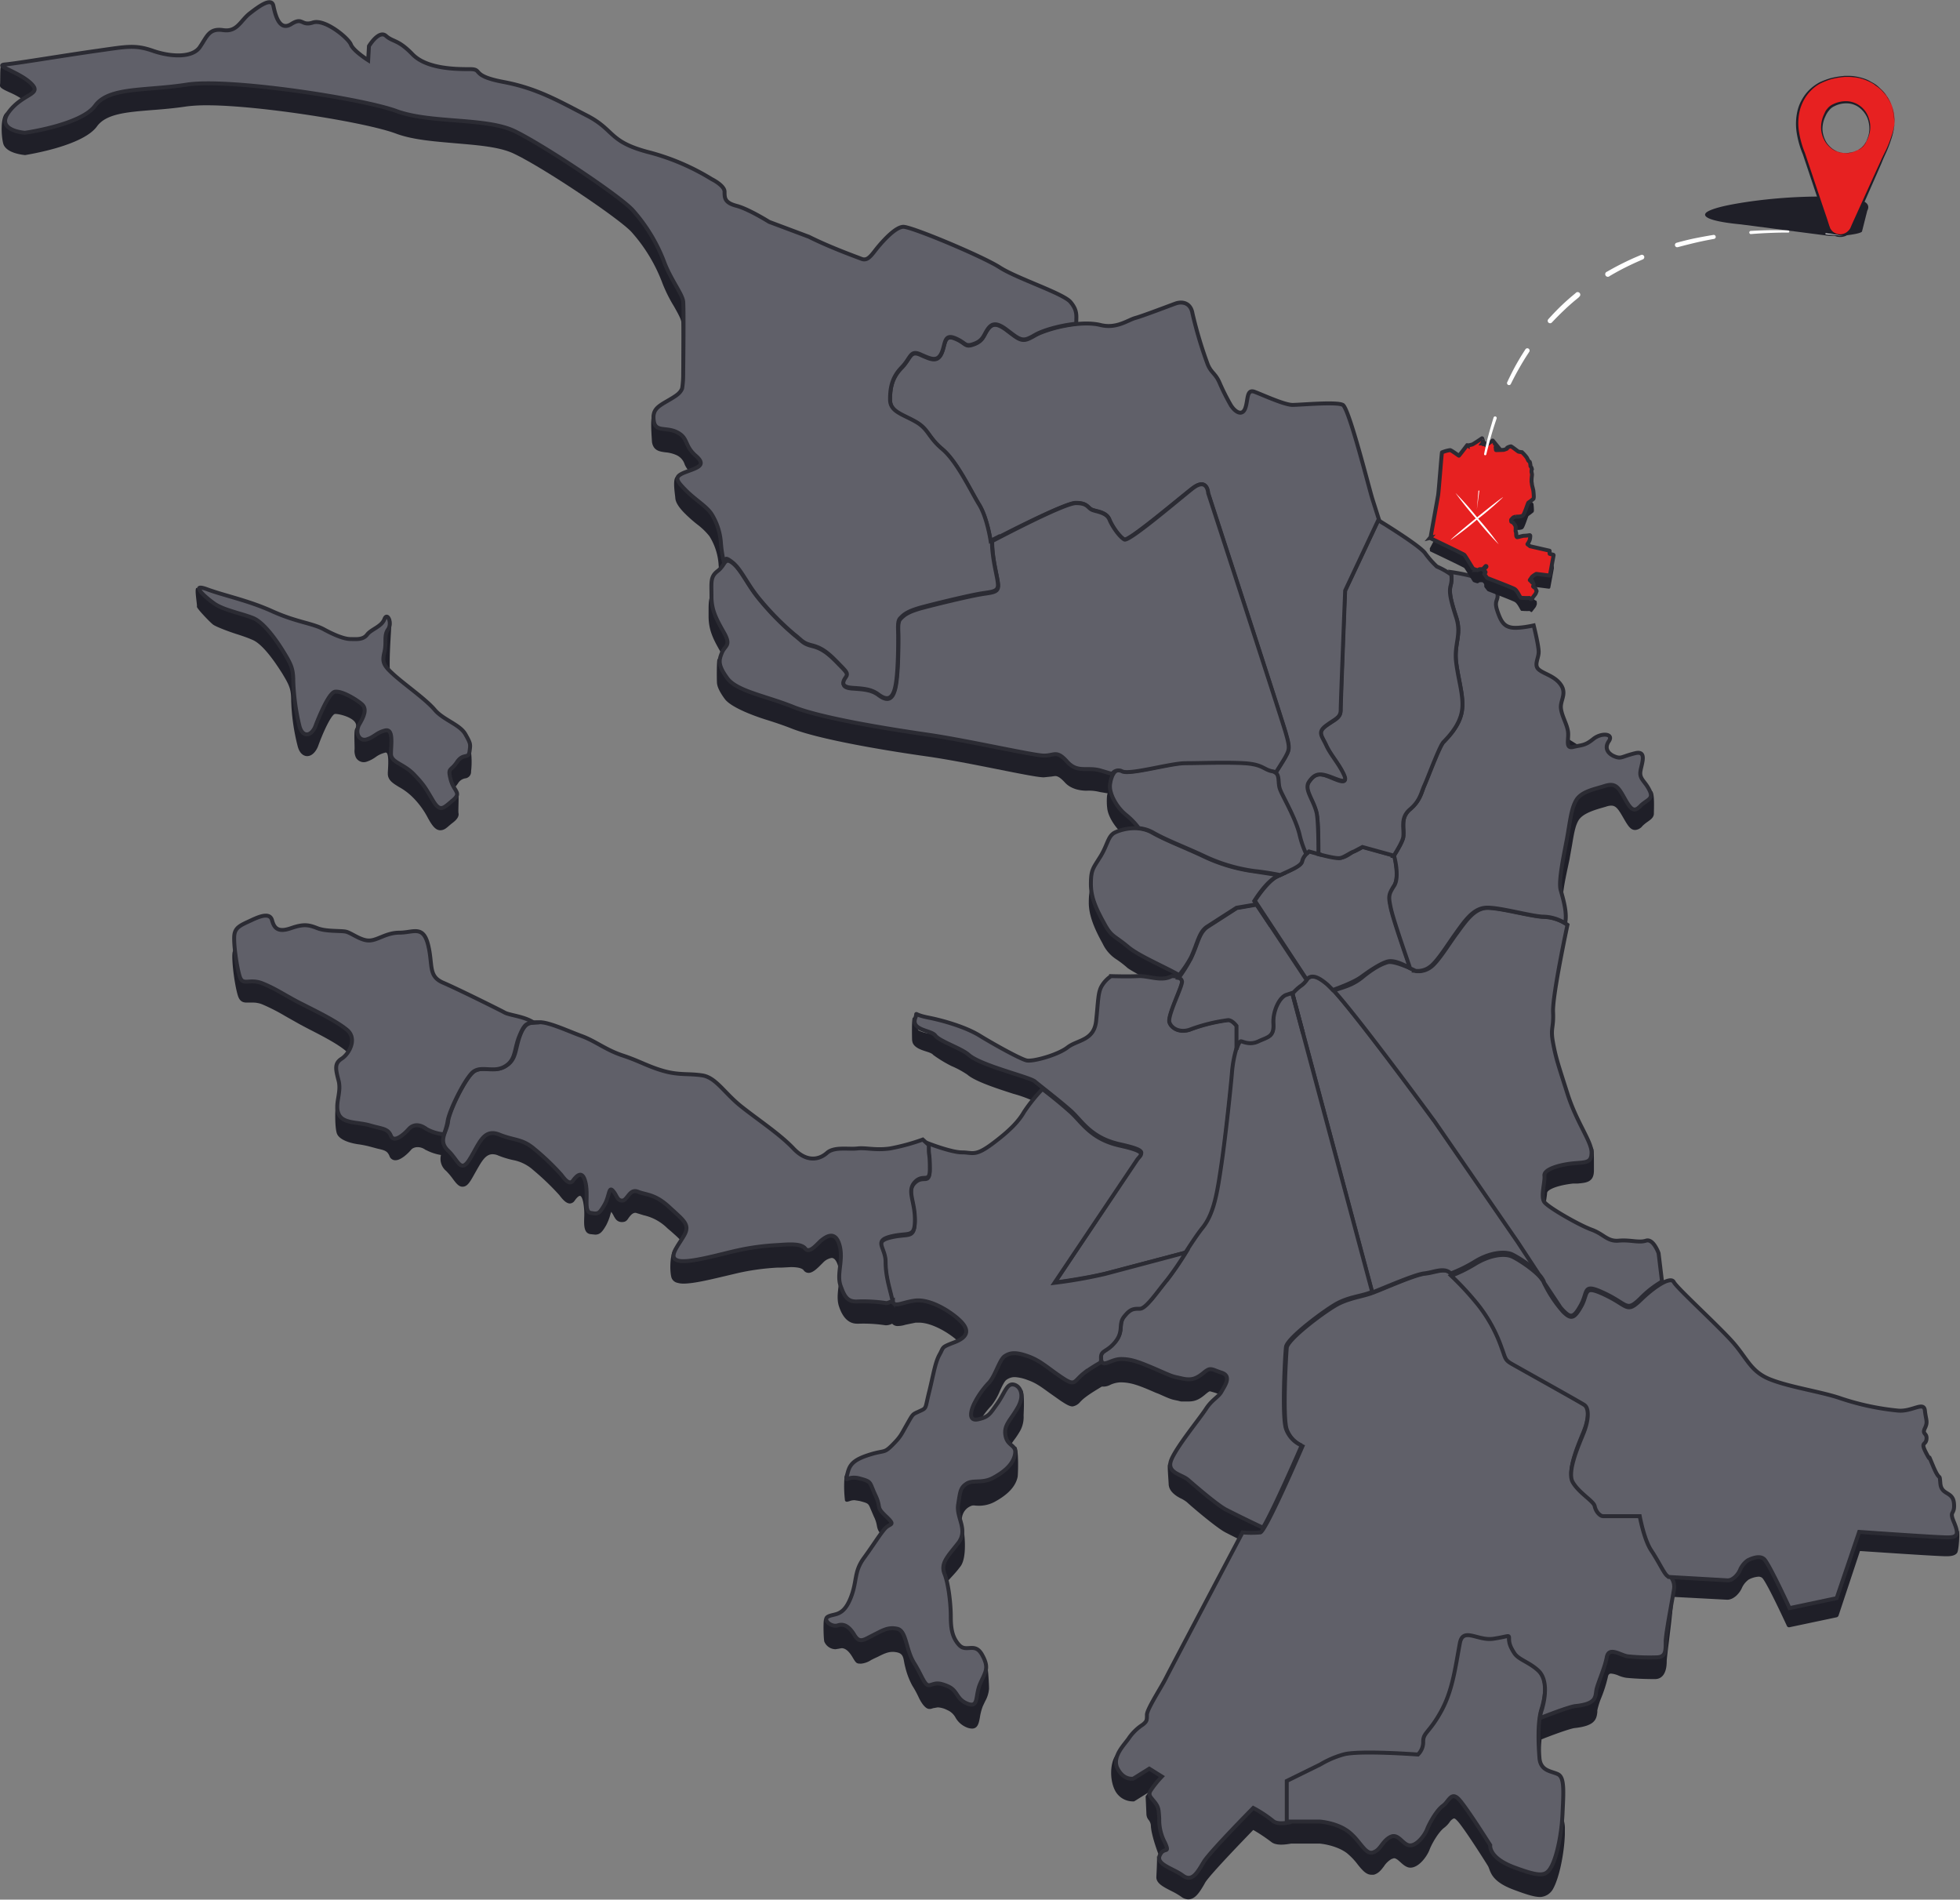 <svg xmlns="http://www.w3.org/2000/svg" viewBox="0 0 748.5 725.3">
	<rect x="0" y="0" width="748.5" height="725.3" fill="#808080" stroke="none"/>
	<defs>
		<style>
			.cls-2 {
			fill: #1f1f28;
			}
			
			.cls-3 {
			fill: #606069;
			}
			
			.cls-3, .cls-5 {
			stroke: #2b2b33;
			stroke-width: 1.5px;
			}
			
			.cls-4, .cls-5 {
			fill: #e72121;
			}
			
			.cls-6 {
			fill: #fff;
			}
		</style>
	</defs>
	<g>
		<path class="cls-2" d="M747.3,586.1c-0.9-2.2-155.4-118.9-156.7-120.7s0.2-8.5.2-9.8a1.42,1.42,0,0,1,.2-0.6c1.1-1.4,5.2-2.6,9.7-3.1h1.7c3.4-.3,6.3-0.5,6.3-5,0-11.4,0-6.9-2-10.9s-41.5-80.2-42.4-83.4l32.7-6c-0.8-3.3.5-9.7,1.7-15.3l0.7-3.3c0.3-1.8.6-3.4,0.9-5.1,0.7-4.1,1.2-7.6,2.6-9.8s4.9-3.5,8.3-4.5l2.1-.6a6.46,6.46,0,0,1,2-.4c1.8,0,2.7,1.3,4.6,4.6s2.8,4.7,4.6,4.7a4,4,0,0,0,2.8-1.6,15.58,15.58,0,0,1,2-1.6c1.1-.8,2.3-1.6,2.3-3.1s0.3-7.3-.6-8.4S221.2,48.3,221.2,48.3C212,43.5,43.4,25.3,40,25.9c0,0-36.9-.9-39.5-0.7-0.6,0-.3,6.2-0.5,7.2S0.9,34,3.5,35.2A29.82,29.82,0,0,1,11.3,40c2.1,2-7.4.9-9.4,3.4S0.7,53.7,1.4,55.3c1.5,3.3,7.4,3.8,8,3.9H9.7C10.6,59,31.5,55.8,37,48.3c3.5-4.9,11.4-5.5,21.4-6.3,4-.3,8.5-0.7,13.1-1.4a62.82,62.82,0,0,1,7.5-.4c20,0,60.8,6.5,72.2,10.8,6.4,2.4,14.7,3,22.7,3.7s16.9,1.3,22.4,4C207.5,64,235.8,83,241,88.4a61.83,61.83,0,0,1,12,19.8,55.61,55.61,0,0,0,4.4,8.8c1.4,2.5,2.6,4.6,2.8,5.9,0.3,2.8,0,27.3,0,27.6s-2.1,7.6-5,9.2l-2.5-4.4c-3.6,2.1-4.6.9-3.7,13.6,0.6,3.2,2.9,3.5,5.1,3.8a13,13,0,0,1,4.3,1.1,5.85,5.85,0,0,1,3.1,3.6c0.8,2,5.3,7.2,5.3,7.3s-8.5-2.7-8.5-2.7c-1.6.6-.5,6.8-0.4,8.2s1,3.1,3.2,5.4a53.45,53.45,0,0,0,5,4.5,26.16,26.16,0,0,1,4.8,4.6,23.39,23.39,0,0,1,3.5,10.5,44.34,44.34,0,0,0,1.1,7.3l-0.2.2a7.94,7.94,0,0,1-1.9,2.2c-2.8,2.2-2.8,4.4-2.8,8.7v1.7c0,5.7,2.1,9.3,4.9,14.2h0.1c1.7,3.1,1.3,3.6.4,4.7s-1.7-3.3-2-2.5-0.3,7.5-.2,9,1,3.5,3,6.2,8.8,5.7,15.8,7.9c3.2,1,6.5,2.1,9.8,3.4,9.9,3.9,33.1,8,51.5,10.6,7.8,1.1,18,3.1,27,4.9s15.6,3.1,17.7,3.1l2.9-.3,1.4-.2c0.7,0,1.7.2,3.8,2.5s5.4,3.1,8.3,3.1a16.68,16.68,0,0,1,5,.5l3,0.5c-0.5,1.1-.3,4.9-0.2,5.3,0.2,3.6,3.4,8.3,6.7,10.9a26.51,26.51,0,0,1,3.4,3.3c-2.6.1-14.5,13.1-14.5,13.1-1.9,3.1-2.6,4.2-2.6,9.2s2.3,10.2,5.3,15.6a14.46,14.46,0,0,0,5.4,6.1,39,39,0,0,1,4,3.1c1.7,1.5,17.3,9.5,17.3,9.5s-51.9,32-55.1,32h-0.5c-2.1-.4-12.1-5.9-17.7-9.4s-13.8-5.7-19.9-7a13.56,13.56,0,0,1-3.9-1.2l-2-4.9c-0.6,0-.4,7.6-0.4,8.1a4.67,4.67,0,0,0,.3,1.7c0.8,1.7,3,2.5,4.9,3.1s2.5,0.9,2.9,1.4a48.89,48.89,0,0,0,6.9,4.2,36,36,0,0,1,6.1,3.3c3,2.6,11,5.2,17.5,7.3a51.64,51.64,0,0,1,7.8,2.8l2.4,1.9c-2.4,2.6-24.1,23.6-25.7,23.6l-60.9,2.4c-2.3,0-111.4-54.2-114.1-54.7-1.1-.2-98.7-37-100.7-36,0,0-6.5,3-6.9,6.2s0.8,12.2,2,16.2c0.6,2,1.6,2.8,3.4,2.8h2.3a9.37,9.37,0,0,1,3.7.7A72.9,72.9,0,0,1,109,388l5.5,3.1,3.4,1.8c5.1,2.6,10.9,5.6,14.1,8.3a4.48,4.48,0,0,1,1.6,3.8c-0.3,2.3-4.7,13.8-5.2,15.8s-0.6,9.9.3,12.1,4.6,3.5,8.1,4a35.83,35.83,0,0,1,4.5.9l3,0.8c2.7,0.6,3.6.9,4.4,2.7A2.37,2.37,0,0,0,151,443c2.2,0,5-2.8,6-4s3.5-1.5,5.6.1h0.1a19.14,19.14,0,0,0,5.7,1.9,6,6,0,0,0,2,6.1,25.13,25.13,0,0,1,2.6,3.1c1.2,1.6,2.2,2.9,3.6,2.9s2.3-.9,3.6-3.1l1.7-3c2-3.5,3.5-6.3,6.2-6.3a5.45,5.45,0,0,1,2.2.5,35,35,0,0,0,5.5,1.7,15.94,15.94,0,0,1,7.9,3.9,98.52,98.52,0,0,1,9.9,9.5c1.2,1.6,2.6,3.2,4,3.2a2.23,2.23,0,0,0,1.8-1c1.2-1.7,1.8-1.9,2.1-1.9s0.8,0.5,1.2,2.3a24.25,24.25,0,0,1,.4,6c-0.1,3-.1,5.9,2.3,6.3l1.9,0.2c1.9,0,2.8-1.2,4.2-3.6a20.5,20.5,0,0,0,1.6-4.1l0.3-1a8.64,8.64,0,0,1,1,1.6c0.6,1.1,1.3,2.3,3.1,2.3s2.1-1,2.8-1.9,1.7-2,2.9-1.5l2.6,0.8a18.6,18.6,0,0,1,9.1,5l1.3,1.1c4.9,4.3,5.9,5.4,4.2,8.4l-3-1.7c-1.8,2.7-1.6,9.4-.9,11.2a3.09,3.09,0,0,0,2.2,1.8,8.52,8.52,0,0,0,2.3.3c3.9,0,10.1-1.5,15.6-2.8l5.5-1.3a91.15,91.15,0,0,1,14.7-2h1.5l3.7-.2c2.6,0,4.3.4,4.9,1.2a2.28,2.28,0,0,0,1.9,1c1.6,0,3.3-1.7,4.7-3.1l1.1-1.1a5.72,5.72,0,0,1,3-1.5c1,0,1.8,1,2.4,2.9a20.11,20.11,0,0,1,.2,8.1c-0.3,2.6-.6,5.1.2,7.5s2.6,6.6,6.9,6.6H328a56.53,56.53,0,0,1,10.1.6h0.5a5.09,5.09,0,0,0,2.1-.6,2.72,2.72,0,0,0,2.1.9,10.47,10.47,0,0,0,3-.5l3.9-.8h1.2c4.9,0,11.5,3.8,15.3,7.4,1.7,1.6,2.4,2.9,2.2,3.9s-18,29.6-18,29.6c-2.3,1-17.4,16-19,16.5-6.7,2.3-8-2.1-8.9,1.6a45.14,45.14,0,0,0,.2,9,0.91,0.91,0,0,0,.8.4l0.8-.2a5.22,5.22,0,0,1,2.1-.4l1.9,0.3c3.3,0.9,3.3.9,4.2,3.1l1.2,2.8a12.34,12.34,0,0,1,1.2,3.7c0.3,1.4.5,2.2,3,4.6a10.71,10.71,0,0,1,1.8,1.9s-11.1,26.3-12.9,26.8c-4.2,1.1-11.5,1.9-12,2.1s-0.3,7.7,0,8.7a4.7,4.7,0,0,0,4.3,2.9l1.2-.2,1.1-.2c1.4,0,2.8,1.1,4.2,3.5s1.6,2.4,3.3,2.4a8.32,8.32,0,0,0,3.8-1.4l1.2-.6,1.3-.6c2.8-1.4,4.6-2.3,7.4-1.7s2.3,2.8,3.1,5.6a28.94,28.94,0,0,0,2.7,7.1,37.51,37.51,0,0,1,2.4,4.4c0.6,1.3,2.3,4.5,4.1,4.5h0.5l1-.3,1.7-.3a8.79,8.79,0,0,1,3.6,1,6.47,6.47,0,0,1,3.2,2.9,8.63,8.63,0,0,0,4.4,3.8,5.85,5.85,0,0,0,1.9.4c2.2,0,2.6-2.1,3-4.2a20.88,20.88,0,0,1,1.1-4.3l0.9-1.9a11.72,11.72,0,0,0,1.5-4.8c0-1.4-.3-9.4-1.4-11.6s-17.5-.3-18.1-0.9c-2.5-2.6-.3-23.5,1.3-25.7s4.2-4.7,6.1-7l1.1-1.4c2.8-3.4,1.7-13.6.8-16.6a5.62,5.62,0,0,1,2.2-6c1.9-1.2,2.1-.7,3.7-0.7a12.64,12.64,0,0,0,6.3-1.4c5.2-2.8,8.1-5.9,8.9-9.5,0.2-.5.5-11-0.6-11.6s-3.2,3.3-3.2,3c-0.1-2,.9-3.4,2.4-5.5a31.1,31.1,0,0,0,2.5-3.8,10.91,10.91,0,0,0,1.2-5.6c0-.7.6-9.8-0.8-9.9s-18.1,16.4-17,14a31.09,31.09,0,0,1,5.5-7.9,23.26,23.26,0,0,0,3.2-5.5c0.8-1.8,1.8-3.9,2.6-4.4a5.28,5.28,0,0,1,3.2-1,16,16,0,0,1,4.8,1.1c3.2,1.1,5.3,2.7,8.2,4.8l4.4,3.1c2.4,1.6,3.6,2.2,4.6,2.2a4.82,4.82,0,0,0,2.9-1.7,15.71,15.71,0,0,1,2.4-2.1c1.6-1.2,3.6-2.4,5.9-3.8a5.58,5.58,0,0,0,3.1-.6,10.22,10.22,0,0,1,3.9-1c3.8,0,6.6.9,13.4,3.9l1.3,0.5c4.7,2.1,4.8,2.1,7.3,2.6l1.2,0.3h3c2.7,0,4.4-1.1,6.3-2.7s1.7-1.1,2.1-1.1l1.7,0.5,2.2,0.8a2.07,2.07,0,0,1,1.4,1c0.4,1-3.1,6.5-3.9,7.1s-16.5,15-17.8,18.6c-0.2.7,0.3,6.8,0.3,7.4,0.1,2.6,2.5,4.3,4.4,5.3a12.75,12.75,0,0,1,2.5,1.5c2.5,2.3,11.4,9.8,14.6,11.5s9.1,4.5,13.4,6.6c0,0-49.5,77.1-51,79.2l-4-.8c-2.2,2.7-2.6,9.3-.4,13.6a7.67,7.67,0,0,0,7,4.2h0.3l5.6-3.5s-0.1-.1-1.2,1.6c0,0,.3,6.4.3,6.7a3.77,3.77,0,0,0,.7,2.1,4.12,4.12,0,0,1,1,2.1c0,3.7,3.1,12.2,4.4,14.6,0.2,0.5-2.3-3.1-2.1-2.6s-0.2,7.6-.2,8c0,2.4,3,3.8,5.7,5.2a28.83,28.83,0,0,1,3.8,2.2,4.49,4.49,0,0,0,2.7,1c2.6,0,4.3-2.7,6-5.6l0.5-.9c2.1-3.3,15.6-17.2,18.3-20a63.65,63.65,0,0,1,6.9,4.6c1.4,1.1,3.8,1.3,7.6.6h10.8c0.1,0,6.2.5,10.4,3.6a24.93,24.93,0,0,1,4.2,4.4c1.7,2.1,3.2,3.9,5.2,3.9h0.9c1.9-.5,2.9-1.9,3.9-3.2a8.65,8.65,0,0,1,2.9-2.8l0.9-.3c0.9,0,1.7.8,2.6,1.6s2.2,2,3.7,2c3.3,0,6.4-4.4,7.3-6.8s3.5-6.9,5.7-8.5a10,10,0,0,0,2-2.1,3.64,3.64,0,0,1,1.6-1.4c0.4,0,.7.2,1.6,1.2,2.9,3.4,10.3,15.1,11.4,16.9s0.7,5.7,9.8,9.1c5.3,2,8.1,2.8,10.2,2.8a5.91,5.91,0,0,0,4.9-3.1c2.2-3.9,4.2-12.8,4.5-20.7v-1.9c0.4-7.9-8.7-16.3-8.9-19.7a73.2,73.2,0,0,1,0-14.8c6.6-2.6,11.2-4.1,12.6-4.3,7.5-.8,8.4-3.1,8.7-6.1V653a29.12,29.12,0,0,1,1.6-5,51.53,51.53,0,0,0,2.4-7.6c0.2-1.3.8-1.4,1.3-1.4a9.61,9.61,0,0,1,2.9.8,12.9,12.9,0,0,0,2.8.8c4,0.4,8,.5,11,0.5s4.5-2.6,4.5-6.8c0-2.4,3.1-23.3,2.3-24.6l20.8,1.1c2.5,0,4.8-2.5,5.7-4.7a8.06,8.06,0,0,1,2.5-3,9.36,9.36,0,0,1,3.7-1.1,2.1,2.1,0,0,1,1.5.5c1.4,1.4,6.4,11.8,9.4,18.3a0.88,0.88,0,0,0,1,.5l18-3.8a1.06,1.06,0,0,0,.7-0.6l8.2-24.7c4.6,0.3,29.4,2,33,2,1.7,0,3.3-.2,4.1-1.3S748.8,580.4,747.3,586.1ZM500,306h0Z"/>
		<path class="cls-2" d="M96.4,244.3c4.4,1.8,9.7,10.2,11.3,12.7,2.8,4.6,3.5,6.1,3.5,10.5a79.45,79.45,0,0,0,2.5,17.5c0.9,3.3,2.8,3.7,3.6,3.7h0c1.6,0,3.1-1.3,4.1-3.6,2.1-5.9,5.2-12.3,6.5-12.5s10.1,1.8,7.7,5.8c-0.5.8-.1,6.9-0.2,7.8a6.15,6.15,0,0,0,.5,3,3.42,3.42,0,0,0,4.2,1.6,12.89,12.89,0,0,0,3.3-1.7,9.93,9.93,0,0,1,3.6-1.7,0.62,0.62,0,0,1,.7.1c0.7,0.8.6,3.7,0.5,5.7s-0.1,1.5-.1,2.2c0,2.5,2,3.7,4.3,5.1a23.62,23.62,0,0,1,4.8,3.5,31.6,31.6,0,0,1,6.2,8.3l0.8,1.4c1,1.6,2.2,3.3,3.9,3.3s2.5-1,4.2-2.4l0.9-.7c1.6-1.3,2.1-2.4,1.9-3.4s0.3-7.2-.2-8-2.9-.3-2.1-1a12.07,12.07,0,0,0,2.1-2.4,4,4,0,0,1,2.7-1.9,2.51,2.51,0,0,0,2.3-2.5v-0.3c0.4-2.9.4-9.5-1.7-13.2S151,264.7,151,264.7c-4.2-3.7-.9-26.6-1.7-28.3s-15.6,14.1-15.6,14.1c-2,0-57.6-25.9-58.6-26s0.3,6.5.1,7.1,5.1,6.1,6.2,6.9,6,2.7,9.6,3.8C92.8,242.9,94.6,243.5,96.4,244.3Z"/>
	</g>
	<g>
		<path id="pa" class="cls-3" d="M557.2,627.1c-1.9,9.7-2.8,18.1-7.2,26.1s-6.8,8-6.8,11.4a6.29,6.29,0,0,1-2,5s-22.9-1.7-28.5,0a40.36,40.36,0,0,0-8.8,3.8l-12.8,6.3v15.8H504s6.4,0.4,10.9,3.8,6.4,8.9,9.4,8,3.4-4.2,6.6-5.9,4.8,3.2,7.6,3.2,5.7-4.1,6.5-6.2,3.6-7.2,6-8.9,3.2-5.9,6.4-2.2,11.7,17.2,11.7,17.2-0.8,4.8,9.2,8.5,12,3.4,14,0,4-11.8,4.4-20.3,0.8-13.9-1.6-15.2-6.8-1.1-7.2-6.3-0.8-13.6.8-18.7,2.4-11.8-1.2-15.2-7.6-4.2-9.2-6.7-2-3.8-2-5.5,0-.8-6,0S558.5,620.9,557.2,627.1Z"/>
		<path id="pu" class="cls-3" d="M636.7,600.9c-1.2-1-3.2-5.4-6-9.6s-4.4-13.1-4.4-13.1h-14c-1.2,0-2.8-1.7-3.2-3.8s-6-5-8.4-9.2,2.8-15.2,4.4-19.4,2-8.9,0-10.1-24.9-13.9-27.6-15.6-2.4-2.2-4-6.3a58.7,58.7,0,0,0-8.8-16.1,93.8,93.8,0,0,0-10.4-11.4c-2.4-2.5-6-.4-10.1,0s-17.2,6.4-20.8,7.6-7.6,1.7-12,3.8-19.7,13.5-20,16.9-1.6,26.6,0,31.2a11.13,11.13,0,0,0,6,6.4s-14,32.5-16.1,32.9a38.61,38.61,0,0,1-6.8,0s-27.6,52.3-29.3,55.7-7.2,11.8-7.2,13.9,0,2.5-1.6,3.8a19,19,0,0,0-5.2,5c-1.6,2.5-6.8,7.2-4.4,11.8s6,3.8,6,3.8l6.1-3.8,4.8,3a39.29,39.29,0,0,0-4.4,5.5c-0.8,1.7,0,2.2,1.6,4.2s1.6,3,1.8,6.4a18.4,18.4,0,0,0,2.2,9.2c2,4.5-.4,1.3-2,4.8s5.2,5,8.8,7.7,5.7-1.4,8-5.2,18.9-20.6,18.9-20.6a47.46,47.46,0,0,1,7.6,5c1.3,1.1,3.9,1,6.9.4h-1.7V680l12.8-6.3a36,36,0,0,1,8.8-3.8c5.7-1.7,28.5,0,28.5,0a6.63,6.63,0,0,0,2-5c0-3.4,2.4-3.4,6.8-11.4s5.4-16.4,7.2-26.1c1.2-6.3,6.8-.8,12.8-1.7s6-1.7,6,0,0.4,3,2,5.5,5.7,3.4,9.2,6.7,2.8,10.1,1.2,15.2a13.56,13.56,0,0,0-.6,2.9c6.9-2.7,11.8-4.4,13.5-4.6,8-.8,7.6-3.4,8-5.9s3.2-8.4,4-12.7,5.2-.8,8-0.4a79.46,79.46,0,0,0,10.9.4c3.7,0,3.6-2.5,3.6-5.9s2.8-17.3,3.2-20.3A5.87,5.87,0,0,0,636.7,600.9Z"/>
		<path id="ko" class="cls-3" d="M746.2,581.2c-2-4.7.4-2.5,0-7.2s-4.8-3-5.2-7.6,0,0-2.8-6.7,0,0-2.5-4.7-0.3-3,0-5.5-1.8-1.7-.6-4.2,0.4-3,0-6.7-4.8.4-10.1,0a99,99,0,0,1-22.1-4.7c-7.2-2.5-19.2-4.2-26.8-7.2s-8.8-8-14.5-14.4-21.3-20.6-22.4-22.8-6.9,1.3-12.5,6.7-4.8,2.5-13.6-1.7-6.4-.8-9.2,4.2-4,5-6.9,2.2a47.86,47.86,0,0,1-7.5-11.4c-1.6-3.4-9.2-8.4-12-9.7s-8.4-.8-14.5,3a55.15,55.15,0,0,1-8.8,4.3,111.41,111.41,0,0,1,10.4,11.3,56.17,56.17,0,0,1,8.8,16.1c1.6,4.2,1.2,4.7,4,6.3S603,535.1,605,536.4s1.6,5.9,0,10.1-6.8,15.2-4.4,19.4,8,7.2,8.4,9.2,2,3.8,3.2,3.8h14s1.6,8.9,4.4,13.1,4.8,8.6,6,9.6l0.6,0.5,22.6,1.3c2,0,4-2.2,4.8-4.2a8.43,8.43,0,0,1,2.8-3.4s4.4-2.5,6.4-.4,9.6,18.6,9.6,18.6l18-3.8,8.6-25.3s29.7,2.1,33.7,2.1S748.1,585.8,746.2,581.2Z"/>
		<path id="fr" class="cls-3" d="M524,493.5c4.5-1.7,16.2-6.9,19.9-7.3s7.6-2.5,10.1,0h0.1a55.15,55.15,0,0,0,8.8-4.3c6-3.8,11.7-4.2,14.5-3a42.35,42.35,0,0,1,10.4,7.5l-8-12.2-31.8-46s-33.3-45.6-40.9-52.3-8-.8-10.1,0a15.16,15.16,0,0,0-3.5,3.2Z"/>
		<path id="ne" class="cls-3" d="M548,428.4l31.7,46,8,12.2a11.22,11.22,0,0,1,1.6,2.2,4.18,4.18,0,0,1,.4,1l6.5,9.8a44.13,44.13,0,0,1-5-7.2,40.74,40.74,0,0,0,5.7,7.9c2.9,3,4.1,3,6.9-2.2s0.4-8.4,9.2-4.2,8,7.2,13.6,1.7a38.29,38.29,0,0,1,8.1-6.3l-1.3-10.8s-2-5.7-4.8-4.8-6-.4-10.4,0-5.7-2.5-10.4-4.2-16.4-8.4-18-10.5,0.3-7.6,0-10.1,5.9-4.2,10.8-4.7,7.2,0,7.2-4.2-5.7-11.4-9.2-22.4-4.4-13.5-5.5-19.4,0.3-5.5,0-11.8,5.5-33.3,5.5-33.3a17.16,17.16,0,0,0-8.7-3c-4.8,0-17.8-3.8-22.5-3.4s-8,5.5-11.1,9.7-6.9,10.5-9.7,12.7a7.89,7.89,0,0,1-5.7,1.7s-8.3-4.2-11-3.4-5.7,2.5-9.6,5.7-7.6,3.9-11,5.1C519.1,388.9,548,428.4,548,428.4Z"/>
		<path id="ki" class="cls-3" d="M402.8,489.7s10.9-1.4,19.3-3.4l30.9-8.1c2-3.2,4.2-6.3,6.5-9.3,4.4-5.5,5.7-13.5,7.2-24.5s3.6-30,4-35a52.4,52.4,0,0,1,1.6-8.8v-9s-1.6-2.2-3.2-2.2a60.92,60.92,0,0,0-14,3.4c-4,1.7-7.6,0-8.4-2.5s4.8-13.5,4.8-15.6-4-2-4-2c-4,2.2-8.8-.2-12.8,0s-10.4,0-10.4,0a11.83,11.83,0,0,0-3.7,4c-1.3,2.5-1.2,5.5-2,13.1s-7.2,7.2-10.9,10.1-13.2,5.5-15.6,5-12.8-6.3-18-9.5-13.6-5.7-19.7-6.9-3.9-2.3-4.8,0c-2,5,6,4.7,7.6,6.9s10.1,4.9,12.8,7.4c4.7,4.1,23.2,8.4,25.2,10.1s9.2,7.2,13.6,11.1,7.6,10.4,18.9,12.9,8,3.4,6.6,5.5Z"/>
		<path id="mo" class="cls-3" d="M441.7,522.9c6.8,3,5.7,2.5,9.6,3.4s5.7,0,8.4-2.2,2.8-1.3,6.8,0,1.2,5,0,7.2-3.6,3-6,6.7-11.2,14.4-13.2,19.4,4,5.5,6.4,7.6,11.2,9.7,14.5,11.4,9.4,4.7,14.1,6.9c4-6.5,14.8-31.4,14.8-31.4a10.83,10.83,0,0,1-6-6.4c-1.6-4.7-.4-27.8,0-31.2s15.6-14.7,20-16.9,8.4-2.5,12-3.8l0.9-.4L493.4,378.9l-2.4.8c-2.4.8-5.2,5.9-4.8,11s-2,5-5.7,6.7-5.7-.4-6.8,0-2.8,6.7-3.2,11.8-2.4,24.1-4,35-2.8,19-7.2,24.5-10.1,15.6-13.6,19.8-8,11-10.4,11-3.6,0-6,3,0,5.5-3.4,9.7-5.8,3-5.4,6.7,3.6,0,7.6,0S434.9,520,441.7,522.9Z"/>
		<path id="ks" class="cls-3" d="M420.5,519.1c-0.4-3.8,2-2.5,5.4-6.7s1-6.7,3.4-9.7,3.6-3,6-3,6.8-6.7,10.4-11a122,122,0,0,0,7.2-10.5L422,486.4a181.27,181.27,0,0,1-19.3,3.4l31.5-46.9c1.4-2.1,4.6-3-6.6-5.5s-14.5-9-18.9-12.9-7.5-6.3-10.6-8.7a65,65,0,0,0-7,8.7c-2,3.5-5.2,7-12,12.1s-7.6,3.4-11.7,3.4-12.8-3.4-12.8-3.4v2.5c0,2.5.4,1.7,0.4,7.6s-2.4,1.7-5.7,5,0,7.2,0,14.4-2.3,4.7-9.2,6.4-2,4.2-2,9.7,1.6,10.1,2.4,13.8,3.2,1.4,8.8.6,13.3,3.8,17.2,7.5,3.2,6.4-2,8.4-4,1.7-5.7,4.7-2.4,8-4,14.4-0.8,5.9-3.6,7.2-2.4.8-4.8,5-2.4,4.7-5.7,8-2.8,1.7-9.2,3.8-7.2,4.2-8,7.6,0,0,4.8,1.3,3.6,1.3,6,6.4,0,4.2,4,8,1.6,2.5-.4,4.8-4,5.7-8,11.2-2.4,8.9-5.2,15.6-6,5.5-8.4,6.7,1.2,4.2,3.6,3.4,4.4,0.4,6.4,3.7,3.6,1.8,7.2,0,5.7-3.2,9.2-2.4,3.2,8,6.4,13.1,4,8.9,6,8.4,2.8-1.3,6.8.4,3.2,5,7.6,6.7,2.8-3,4.8-7.6,3.6-5.9.8-11-6-.8-8.8-3.8-3.2-6.7-3.2-11-0.8-12.2-2.4-16.2,1.2-6.6,5.2-11.7-0.8-9.7,0-14.7,0.8-6.4,3.2-8,6,0,10.1-2.2,7.6-5,8.4-8.9-2.8-3-3.6-7.2,2-5.9,4.8-11,0.4-8.4-2-8.6-3.2,3.5-6,7.4-3.2,5-7.2,5.9-2.8-3.4-1.6-5.9a32.9,32.9,0,0,1,5.7-8.1c2.4-2.6,4-8.8,6-10.1s4-1.7,8.8,0,7.2,4.2,12.8,8,4.5,1.7,8.9-1.7a67.29,67.29,0,0,1,6.3-4A1.71,1.71,0,0,1,420.5,519.1Z"/>
		<path id="ce" class="cls-3" d="M507.1,376.1L509,378c3.3-1.2,8.3-3.1,11-5.1s6.8-4.8,9.6-5.7,6.4,1.2,9,2.4c-2.6-7.6-6.8-20.2-7.4-23.1s-0.8-5,1.3-8.4,0-11.4,0-11.4l-12.1-3.4a19.62,19.62,0,0,1-3.2,1.7c-1.2.4-2.8,2.2-5.2,2.5s-12-2.5-12-2.5a6.73,6.73,0,0,0-2.8,3.8c-0.4,2.2-5.7,3.8-9.6,5.9s-8.4,9.2-8.4,9.2L499,374C500.3,372.6,502.2,371.8,507.1,376.1Z"/>
		<path id="ad" class="cls-3" d="M451.4,374.8c0,2.2-5.7,13.1-4.8,15.6s4.4,4.2,8.4,2.5a66.56,66.56,0,0,1,14-3.4c1.6,0,3.2,2.2,3.2,2.2v9c0.5-1.7,1.1-2.9,1.6-3.1s3.2,1.7,6.8,0,6-1.7,5.7-6.7,2.4-10.1,4.8-11l2.4-.8,4.1,15.4h0l-4-15.1a17.77,17.77,0,0,1,3.5-3.2,9,9,0,0,0,1.9-2l-19.1-28.8-7.6,1.3-11.2,7.2c-3.2,2.2-3.6,6.3-6.2,11.8a55.18,55.18,0,0,1-4.8,7.7A1.59,1.59,0,0,1,451.4,374.8Z"/>
		<path id="kg" class="cls-3" d="M535.9,319.6c-0.2,1.4-1.8,4.3-3.6,7.2h0.1s2.2,8,0,11.4-2.2,4.1-1.3,8.4,4.8,15.4,7.4,23.1l2.1,1a7.89,7.89,0,0,0,5.7-1.7c2.8-2.2,6.6-8.4,9.7-12.7s6.3-9.2,11.1-9.7S585,350,589.6,350a16.41,16.41,0,0,1,8.1,2.5c0.9-4-.8-9.4-1.7-12.7s1.1-12.7,2.3-19,1.6-11.8,3.6-15.2,6.8-4.2,10.9-5.5,5.2,0.4,7.6,4.7,3.6,5.5,6,3,5.2-2.5,3.6-5.9-3.6-4.2-3.6-6.7,3.2-8.9-2-7.6-5.2,2.2-7.6,1.3-4.4-3-2.4-5.9-2.8-3.4-6-.8-4.4,2.2-7.6,3-1.6-3-2-5.9-2.4-5.9-2.7-8.9,2.3-5.5,0-8.9-6.6-4.2-8.5-5.9,0-4.2,0-6.7-1.9-10.1-1.9-10.1-5.7,1.3-8.5.8-4-2.2-5.4-6.4,0.6-3.8,0-6.7-5-5-7.5-5.9a72.62,72.62,0,0,0-10.3-2.2,10.57,10.57,0,0,1,0,5c-0.7,2.5-.1,5.5,2.1,12.2s-0.9,10.1,0,17.3,3.1,13.5,2.1,19-5.4,9.7-7,11.4-6,13.5-7.2,16.4-1.6,5.9-5.5,9.2S536.4,316.2,535.9,319.6Z"/>
		<path id="vo" class="cls-3" d="M454.8,365.6c2.6-5.5,3-9.7,6.2-11.8l11.2-7.2,7.6-1.3,5.5,8.2h0L479,344s4.4-7.2,8.4-9.2l1.3-.6-9.7-1.5a65,65,0,0,1-19.7-5.9c-7.2-3.4-14-5.9-19.3-8.9s-11.7-1.3-14.3,0-2.7,4.7-5.5,9.2-3.6,5-3.6,10.5,2.4,10.1,5.2,15.2,3.6,4.2,9.2,8.9c4,3.3,13.7,7.4,19.3,10.6A43.58,43.58,0,0,0,454.8,365.6Z"/>
		<path id="ka" class="cls-3" d="M503.4,326.1c3,0.8,7,1.8,8.5,1.5s4-2.2,5.2-2.5l3.2-1.7,12,3.3c1.8-2.9,3.4-5.7,3.6-7.2,0.4-3.4-1.3-7.2,2.6-10.5s4.2-6.4,5.5-9.2,5.7-14.8,7.2-16.4,5.9-5.9,7-11.4-1.2-11.8-2.1-19,2.2-10.5,0-17.3-2.8-9.7-2.1-12.2a9.41,9.41,0,0,0,.2-4.1,29.83,29.83,0,0,0-5.5-3.1,35,35,0,0,1-4.4-5c-2-3-18-12.7-18-12.7l-12.7,27s-1.7,42.6-1.7,45.6-2,3.4-5.5,5.9-1.7,3.8,0,7.6,4.7,6.7,6.7,11.1-2.4,2-6,.6-5.2-.8-7.3,2.2,1.7,6.7,2.9,11.8C503.4,313.2,503.4,320.4,503.4,326.1Z"/>
		<path id="pe" class="cls-3" d="M430.1,311.2a28.42,28.42,0,0,1,4.8,5,13.64,13.64,0,0,1,5.3,1.6c5.2,3,12,5.5,19.3,8.9a65,65,0,0,0,19.7,5.9c2.2,0.2,6.1.8,9.7,1.5h0c3.8-1.8,8.1-3.4,8.4-5.3a5.52,5.52,0,0,1,1.8-2.9,37,37,0,0,1-2.5-7.3c-1.6-6.7-6.7-14.8-7.6-17.7s0.4-5.8-2.9-6.6-3.6-2.8-10.9-3.1-16.4,0-22.3,0-21.5,4.7-24.2,3.1-4.4,1.9-4.8,5.3S426.5,308.4,430.1,311.2Z"/>
		<path id="vy" class="cls-3" d="M429.3,206c1.6,0.8,20-14.8,25.9-19.4s6.1,1.7,6.1,1.7,27.4,83.9,29.4,90.8,1.6,7.2,0,10.1c-1.1,2-2.3,3.9-3.6,5.8,1.6,1.1.9,3.6,1.6,6s6,11,7.6,17.7a37,37,0,0,0,2.5,7.3l1.1-.9,4.7,1.3-1.1-.3c0-5.7-.1-12.8-0.7-15.8-1.2-5-4.9-8.9-2.9-11.8s3.7-3.4,7.3-2.2,8,3.7,6-.6-5-7.4-6.7-11.1-3.5-5,0-7.6,5.5-3,5.5-5.9,1.7-45.6,1.7-45.6l12.7-27,0.3,0.2-2.6-8.2c-1.1-3.4-8.9-34.6-11.3-35.9s-16.1,0-19.2,0-11.3-3.8-14.5-5-2.4,3.4-3.6,6.4-4,1.3-5.7-1.7a85.24,85.24,0,0,1-4-8c-1.6-3.8-3.2-3.8-4.6-7.2a160.49,160.49,0,0,1-5.8-19.4c-0.7-4.2-4-4.7-6.5-3.8s-12.4,4.7-15.3,5.5-7.2,4.2-13.3,2.7-14.8.2-20,1.9-4.8,2.2-7.6,3.4-4.4-.4-8.4-3.4-5.7-2.2-7.2,0-1.6,4.2-5.2,5.5-2.8-.4-7.2-2.2-3.6,2.5-5.2,5.8-4,2.2-8,.4-3.6,1.3-7.2,5-4.4,7.6-4.4,12.2,4.4,5.5,9.6,8.4,4.8,5.9,10.4,10.6,10.9,16.1,14,21.1,4.4,13.9,4.4,13.9S406.4,192,410.8,192s4.4,1.7,6,2.5,5.7,0.8,6.8,3.8S427.7,205.2,429.3,206Z"/>
		<path id="pr" class="cls-3" d="M428.5,294.5c2.8,1.5,18.5-3.1,24.2-3.1s15-.4,22.3,0,7.6,2.5,10.9,3.1a3,3,0,0,1,1.3.5h0c1.3-2.1,2.8-4.4,3.6-5.8,1.6-3,2-3.4,0-10.1s-29.4-90.8-29.4-90.8-0.3-6.3-6.1-1.7-24.2,20.3-25.9,19.4-4.5-4.7-5.7-7.6-5.2-3-6.8-3.8-1.6-2.5-6-2.5-28.5,12.7-32,14.5c0,7.5,2.3,14.3,2.3,17.1s-2.8,2.5-7.6,3.4-15.3,3.4-21.3,5-7.2,3-8.4,4.2-0.8,3.8-.8,7.2,0,14.4-1.2,19.4-3.6,4.6-6.4,2.5-6-2.2-10.1-2.5-3.6-2.2-2.4-3.9,0.4-2.2-3.2-5.9-6-5.5-9.6-6.4-3.6-1.7-6.8-4.2a105.89,105.89,0,0,1-14-14.4c-4-5-6.4-10.6-9.6-13.1s-2.8.8-5.7,3-2.4,4.2-2.4,9.7,2,8.9,4.8,13.9,0.4,4.7-.8,7.6-1.6,4.7,2,9.7,14.5,6.7,25.2,11,36.1,8.4,51.3,10.6,40.5,8,44.5,8,4.8-2.2,8.8,2.3,7.6,1.9,12.8,3.4l4.4,1.3A2.88,2.88,0,0,1,428.5,294.5Z"/>
		<path id="pd" class="cls-3" d="M320.6,475.4c1.6,5.7-1.2,11,.4,15.5s2.8,6.3,6.8,6a59.93,59.93,0,0,1,10.4.6s0.2,0.4,2.8-.9a4.18,4.18,0,0,1-.4-1c-0.8-3.6-2.4-8.3-2.4-13.8s-4.8-8,2-9.7,9.2,0.8,9.2-6.4-3.2-11,0-14.4,5.7,0.8,5.7-5-0.4-5-.4-7.6v-1.5l-2.3-2.1a79.84,79.84,0,0,1-12.5,3.4c-5.7.8-9.2-.4-12.5,0s-8.8-.8-11.6,1.7-7.6,3.8-12.8-1.7-13.6-11-20-16.1-9.6-11-14.8-11.8-8.8,0-14.8-1.7-9.2-3.8-15.6-5.9-10.4-5.5-15.6-7.4-12.4-5.3-16.1-5.3-5.7,0-7.6,5.3-1.2,9.1-5.7,11.6-9.2-.8-12.5,2.5-8.8,14.8-9.2,18.6-4,7.2,0,11,4.8,9,8.4,3.1,5.2-11.6,11.2-9.2,8.8,1.5,13.6,5.7a92.59,92.59,0,0,1,10.1,9.7c1.6,2.2,3.2,3.8,4.4,2.2s3.6-4.5,4.8.7-0.8,11.1,2,11.6,3.2,0.4,5.2-3,1.6-7.2,3.2-5.5,1.6,3.8,3.6,3.8,2.8-4.7,6-3.4,6.5,0.8,12,5.9,8,6.6,5.7,10.7-6.4,8.5-2.4,9.7,16.4-2.5,22.9-3.9a92.37,92.37,0,0,1,14.8-2c3.6-.2,9.2-0.9,10.9,1.3s4.8-2.1,6.4-3.3S319,469.7,320.6,475.4Z"/>
		<path id="kt" class="cls-3" d="M120.4,277.4c-1.6,3.8-4.8,4.2-6,0a84.8,84.8,0,0,1-2.4-17.3c0-4.7-.8-6.4-3.6-11s-7.6-11.4-11.7-13.1-11.2-3-14.8-5.5-9.6-8-2.8-5.5,15.6,4.2,24.9,8.4,15.3,4.5,19.7,6.9,8,3.7,10.1,3.7,4.8,0.4,6.4-1.7,5.5-3,6.6-5.9,3.1,1.5,1.4,3.9-0.5,4.9-1.4,8.7-0.5,5,3.9,8.9,12,9.2,15.3,13.1,9.6,5.6,11.7,9.3,2,3.8,1.6,6.7-2.4.4-4.8,4-3.6,1.9-2.4,6.6,4.4,5,.8,8-4.8,4.7-7.6,0-3.2-5.7-7.2-9.9-8.8-4.5-8.8-7.9,1.1-9.7-2.2-8.9-4.1,2.5-7,3.4-4.8-2.5-2.8-5.9,2.8-5.9.8-7.6-7.3-5-10.1-4.7S120.4,277.4,120.4,277.4Z"/>
		<path id="lo" class="cls-3" d="M170.9,428.4c0.4-3.8,6-15.2,9.2-18.6s8,0,12.5-2.5,3.6-6.4,5.7-11.6,3.1-5,5.6-5.2c-3.7-2.5-9.2-2.8-11.2-3.9s-17.7-8.9-23.5-11.4-3.8-6.7-5.7-14.4-5.7-4.7-10.9-4.7-8.4,3-11.7,3-6.8-3-8.9-3.4-7.5,0-10.8-1.3-5.2-1.7-10.1,0-6.4,0-7.2-3-4.4-1.7-8,0-6,2.5-6.4,5.5,0.8,11.8,2,15.8,3.6,0.7,8.8,2.8,8.8,4.7,14.5,7.6,13.6,6.7,17.7,10.1,0.8,9.2-2,11-2.4,3.8-1.2,8.4-1.6,8.9,0,12.7,7.2,3,12,4.4,6.8,1.1,8,4,5.2-.8,6.8-2.6,4-2.1,6.8,0a16.9,16.9,0,0,0,6.6,2A25.42,25.42,0,0,0,170.9,428.4Z"/>
		<path id="ku" class="cls-3" d="M308.9,90.4c8.4,4.2,18,7.6,20,8.4s3.2-.4,5.2-3,7.6-9.2,10.9-9.2,30.3,11.3,36.8,15.5,24.2,9.9,27,13.2,2.2,5.4,2.2,8.3a56.49,56.49,0,0,0-10.7,2.2c-5.2,1.7-4.8,2.2-7.6,3.4s-4.4-.4-8.4-3.4-5.7-2.2-7.2,0-1.6,4.2-5.2,5.5-2.8-.4-7.2-2.2-3.6,2.5-5.2,5.8-4,2.2-8,.4-3.6,1.3-7.2,5-4.4,7.6-4.4,12.2,4.4,5.5,9.6,8.4,4.8,5.9,10.4,10.6,10.9,16.1,14,21.1,4.4,13.9,4.4,13.9l3.7-1.9-3.2,1.7c0,7.5,2.3,14.3,2.3,17.1s-2.8,2.5-7.6,3.4-15.3,3.4-21.3,5-7.2,3-8.4,4.2-0.8,3.8-.8,7.2,0,14.4-1.2,19.4-3.6,4.6-6.4,2.5-6-2.2-10.1-2.5-3.6-2.2-2.4-3.9,0.4-2.2-3.2-5.9-6-5.5-9.6-6.4-3.6-1.7-6.8-4.2a105.89,105.89,0,0,1-14-14.4c-4-5-6.4-10.6-9.6-13.1s-2.5-1-3.2.2a49.38,49.38,0,0,1-1.2-7.7,23.89,23.89,0,0,0-3.6-11c-2-3-6.4-5.5-10-9.2s-4.4-5,0-6.7,8.4-2.5,4-6.3-2.8-6.7-7-8.9-8.3,0-9-4.2,1.2-5.5,4.8-7.6,5.2-3,6-5a34.35,34.35,0,0,0,.4-5.6s0.3-24.8,0-27.6-4.8-8.5-7.2-14.9a63.76,63.76,0,0,0-12.2-20.1c-5.4-5.7-34-24.7-44.9-30s-32.2-2.9-45.2-7.7-64-12.6-80-10.1-29.8.8-35.1,8.1S9.5,50.7,9.5,50.7s-11.5-.8-6.1-8,13-6.5,8.4-10.9S-2.5,25,2,24.6,25.6,21,37,19.4s14.5-2.4,21.4,0S73.5,22.1,76.3,18s3.5-7.3,8.9-6.5,6.6-3.6,10.2-6.4,8.3-6.2,9-2.9,2.2,9.9,6.8,7,3.7,0.9,8.3-.6,13.6,6,14.5,8.4,6.6,6,6.6,6l0.3-5.4s3.8-6.3,6.5-3.9,4.6,1.3,10.1,7,16.9,5.7,22,5.7,0,2.5,12.8,4.9,21.1,7.3,31.8,12.8S232.3,54,247.3,58a88.22,88.22,0,0,1,24.5,10.4s4.9,2.4,4.9,4.8,0,4.2,4.6,5.4,12.4,6.1,12.4,6.1Z"/>
	</g>
	<path class="cls-2" d="M711.68,76.87c-7.1-2.9-33.4-2.3-52.3,1.6-4.2.9-7,1.9-7.9,2.8-1.9,2.1,4.8,3.6,13.3,4.4l32.3,4.2a39.21,39.21,0,0,0,11.2-.5c1.7-.3,2.7-0.7,2.8-1l2-7.9c1.4-2.6-1.4-3.6-1.4-3.6h0Z"/>	
	<path class="cls-4" d="M723.48,47.17c0.7-13-12.5-22-26.9-16.2a15.68,15.68,0,0,0-7.7,6.7c-3.9,6.6-2.7,14.5.1,21.1l9.4,28.1a4.67,4.67,0,0,0,5.88,3h0a4.9,4.9,0,0,0,2.8-2.5l12.1-27.1c4.1-8.4,4.3-13.1,4.3-13.1h0Zm-14,10.1c-9.1,4.6-17.5-5.3-12.2-14.4a6.78,6.78,0,0,1,3-2.8c9.1-4.6,17.5,5.3,12.2,14.4A8,8,0,0,1,709.48,57.27Z"/>
	<path class="cls-2" d="M723.48,47.17l-0.1-2.2c-0.1-.7-0.2-1.4-0.3-2.2a16.56,16.56,0,0,0-.6-2.1,17.59,17.59,0,0,0-.9-2c-0.3-.7-0.8-1.2-1.1-1.9a21,21,0,0,0-1.4-1.7,11.37,11.37,0,0,0-1.6-1.5c-0.5-.5-1.2-0.8-1.7-1.3a17.62,17.62,0,0,0-3.9-1.9,15.79,15.79,0,0,0-4.2-.9,14.77,14.77,0,0,0-2.1-.1h-1.1c-0.4,0-.7.1-1.1,0.1a31,31,0,0,0-4.2.8,27.81,27.81,0,0,0-4,1.6,14.23,14.23,0,0,0-3.4,2.5,16.43,16.43,0,0,0-2.6,3.3,19.21,19.21,0,0,0-1.7,3.9,20.27,20.27,0,0,0-.5,8.5,35.39,35.39,0,0,0,2.3,8.3h0l6.7,20,1.7,5,0.8,2.5,0.2,0.6a1.42,1.42,0,0,1,.2.6,6.07,6.07,0,0,0,.7,1,4.25,4.25,0,0,0,4.4,1.2,4.35,4.35,0,0,0,2-1.3,3.59,3.59,0,0,0,.7-1l0.5-1.2,8.7-19.2,2.2-4.8c0.7-1.6,1.5-3.2,2.3-4.8a41.39,41.39,0,0,0,1.9-4.9A22,22,0,0,0,723.48,47.17Zm0,0a22.78,22.78,0,0,1-1,5.2,50.06,50.06,0,0,1-1.8,5c-0.7,1.6-1.5,3.2-2.1,4.8l-2.1,4.8L708,86.27l-0.5,1.2a8.34,8.34,0,0,1-.8,1.2,5.1,5.1,0,0,1-2.4,1.6,5.25,5.25,0,0,1-5.3-1.4,5,5,0,0,1-.8-1.2l-0.3-.6-0.2-.6-0.8-2.5-1.7-5-6.7-20h0a35.86,35.86,0,0,1-2.4-8.5,22,22,0,0,1-.2-4.4,21.26,21.26,0,0,1,.7-4.4,16.52,16.52,0,0,1,1.8-4.1,16,16,0,0,1,2.8-3.5,18.31,18.31,0,0,1,3.6-2.6,30.3,30.3,0,0,1,4.2-1.6,31.09,31.09,0,0,1,4.4-.8c0.4,0,.7-0.1,1.1-0.1h1.1a16.2,16.2,0,0,1,2.2.1,20.69,20.69,0,0,1,4.3,1,12.15,12.15,0,0,1,2,.9c0.6,0.4,1.3.7,1.9,1.1a11.51,11.51,0,0,1,1.7,1.4c0.5,0.5,1.1,1,1.6,1.6a11.79,11.79,0,0,1,1.3,1.8,11.78,11.78,0,0,1,1.1,1.9,16.68,16.68,0,0,1,.8,2,16,16,0,0,1,.5,2.1c0.1,0.7.2,1.4,0.3,2.2Z"/>
	<path class="cls-2" d="M709.48,57.27l-0.6.3a5.36,5.36,0,0,1-1.8.6,12.31,12.31,0,0,1-2.9.3,11.27,11.27,0,0,1-1.8-.3l-0.9-.3c-0.3-.1-0.6-0.3-0.9-0.4a9.93,9.93,0,0,1-3.4-3.1,11,11,0,0,1-1.7-4.8,11.82,11.82,0,0,1,.9-5.5l0.6-1.3a5,5,0,0,1,.8-1.2,5.78,5.78,0,0,1,2.3-1.8,11,11,0,0,1,5.7-1.1,9.24,9.24,0,0,1,7.9,6.5,10.1,10.1,0,0,1,.5,4.5,12.4,12.4,0,0,1-1.1,3.7c-0.3.5-.5,1-0.7,1.4a10.47,10.47,0,0,1-.8,1.1,6.43,6.43,0,0,1-1.5,1.2A3.23,3.23,0,0,0,709.48,57.27Zm0,0,0.6-.3a4.71,4.71,0,0,0,1.4-1.2,4.44,4.44,0,0,0,.8-1.1,6.11,6.11,0,0,0,.7-1.4,10.06,10.06,0,0,0,.9-3.7,11.57,11.57,0,0,0-.7-4.4,10,10,0,0,0-2.9-3.9,8,8,0,0,0-4.7-1.8,10,10,0,0,0-5.1,1.1,5.26,5.26,0,0,0-2,1.6,8.84,8.84,0,0,0-1.4,2.3,11,11,0,0,0-1.1,5,10.74,10.74,0,0,0,1.4,4.7,9.17,9.17,0,0,0,3.1,3.1c0.3,0.2.6,0.3,0.9,0.5a3.18,3.18,0,0,0,.9.3,11.63,11.63,0,0,0,1.8.4,8.82,8.82,0,0,0,2.9-.2,9.3,9.3,0,0,0,1.8-.6C709.28,57.37,709.48,57.27,709.48,57.27Z"/>
	<g id="murino">
		<path class="cls-2" d="M546.1,210.49l-0.08-1a0.16,0.16,0,0,1,0-.09l17.25-32.51h0l2.91-3.78a0.19,0.19,0,0,1,.34.11l0.06,1.25a0.16,0.16,0,0,0,.17.15h0l5-.16a0.16,0.16,0,0,1,.17.15h0V175a0.16,0.16,0,0,1-.08.15l-0.61.34a0.16,0.16,0,0,0-.08.17l0.21,1.22a0.16,0.16,0,0,0,0,.08c0.74,0.8,14.21,15.13,14.24,15.37a22.84,22.84,0,0,1,.19,2.5,2.41,2.41,0,0,1-.13.69,20,20,0,0,1-1.94,1.49c-0.21.2-1.4,4.12-2,4.79s-2.44.54-2.67,0.53h0a5.94,5.94,0,0,0-1,.31,7,7,0,0,0-.78.83,0.16,0.16,0,0,0,0,.15c0.24,0.76,2,6.49,2.2,6.6a34.77,34.77,0,0,0,4.36-1.67,0.43,0.43,0,0,1,.6.4,9,9,0,0,1-.23,2.46,11.73,11.73,0,0,1-1.07,1.73,0.16,0.16,0,0,0,0,.22h0l9.83,2.39a0.51,0.51,0,0,1,.39.45l0.06,0.73h0l-1.37,7.44a0.5,0.5,0,0,1-.55.4c-1.25-.16-4.57-0.59-4.73-0.59a11.56,11.56,0,0,0-1.57,1h0l-0.54.78a0.16,0.16,0,0,0,.2.24l0.3-.14a0.16,0.16,0,0,1,.23.13v0.48a0.16,0.16,0,0,0,.08.13,0.41,0.41,0,0,1,.27.29c0,0.11.08,1.67,0.1,1.79s1,0.55,1,.67a9.24,9.24,0,0,1,.08,1.11,7.3,7.3,0,0,1-.38,1,0.64,0.64,0,0,1-.07.13l-1.34,1.74a0.39,0.39,0,0,1-.55.08h0a1.66,1.66,0,0,0-.41-0.32,26.13,26.13,0,0,1-3.26-.08c-0.26-.14-1.35-2.77-2.44-3.37s-9-3.64-10.25-4.11a0.58,0.58,0,0,1-.25-0.19l-1-1.27a0.52,0.52,0,0,1-.11-0.28l-0.06-.9a0.16,0.16,0,0,0,0-.09l-0.4-.5a0.55,0.55,0,0,0-.4-0.2h-0.8a0.52,0.52,0,0,0-.29.08l-0.39.24a0.56,0.56,0,0,1-.44.06,8.08,8.08,0,0,1-1.49-.51c-0.18-.14-3.08-5-3.42-5.32s-11.88-5.82-13-6.35A0.16,0.16,0,0,1,546.1,210.49Z"/>
		<path class="cls-5" d="M546.08,205.38l0.25-.3h0c0.1-.57,2.58-14.3,2.86-15.95s1.34-16.22,1.49-16.41a13.13,13.13,0,0,1,3.09-.86c0.45,0,3.28,2.13,3.37,2.13s2.77-3.53,3.14-4a0.07,0.07,0,0,1,.1,0h0l0.14,0.1h0a13,13,0,0,0,1.72-.38c0.46-.17,3.19-2,3.68-2.34a0.07,0.07,0,0,1,.1,0h0l0.43,1.28a0.07,0.07,0,0,1,0,.06l-0.41.6a0.07,0.07,0,0,0,0,.1h0l0.36,0.19a0.07,0.07,0,0,0,.08,0l0.17-.17a0.07,0.07,0,0,1,.1,0h0l0.71,0.51a0.07,0.07,0,0,0,.08,0l2.45-1.71a0.07,0.07,0,0,1,.1,0h0l1.74,2.13a0.07,0.07,0,0,1,0,.1h0l-0.66.26a0.07,0.07,0,0,0,0,.08l0.11,1a0.07,0.07,0,0,0,.07.06c0.42,0,2.75-.06,2.93-0.1s0.8-.29,1.08-0.38a0.34,0.34,0,0,0,.23-0.37,0.07,0.07,0,0,1,0-.06,3.84,3.84,0,0,1,1.42-.52c0.34,0.06,2.51,1.81,2.86,2a9,9,0,0,0,1.34.22,15.46,15.46,0,0,1,1.81,2c0.29,0.48.41,0.83,0.6,1.18a3,3,0,0,0,.57.54,3.23,3.23,0,0,1,.19.8,2.27,2.27,0,0,1,.08.75c0.06,0.21.37,0.54,0.41,0.7a1.73,1.73,0,0,1,.1.44h0a5.58,5.58,0,0,0-.11,1.14,6.78,6.78,0,0,1,.19,1c0,0.27-.19,1.62-0.16,2.07a6.13,6.13,0,0,0,0,.76,6.45,6.45,0,0,1,.13.86c0,0.29.5,2.1,0.53,2.35a23,23,0,0,1,.19,2.5,2.41,2.41,0,0,1-.13.69,20,20,0,0,1-1.94,1.49c-0.21.2-1.4,4.12-2,4.79s-2.53.53-2.68,0.53h0a5.63,5.63,0,0,0-1.06.32,8,8,0,0,0-.83.88h0a1.36,1.36,0,0,0,.06.74,2.31,2.31,0,0,0,.72.38,7.57,7.57,0,0,1,.91,1.4,12.69,12.69,0,0,1,0,1.77c0,0.19.18,0.48,0.21,0.76a6.73,6.73,0,0,0,.06,1.18,0.81,0.81,0,0,0,.27.43c0.18,0.11,2.21-.57,2.77-0.54a13.34,13.34,0,0,0,2-.22,0.25,0.25,0,0,1,.29.25,5.47,5.47,0,0,1-.27,1.73,7.45,7.45,0,0,1-.79,1.39,0.07,0.07,0,0,0,0,.1h0l1,0.76h0l7.39,1.69a0.07,0.07,0,0,1,.06.07v1.08a0.07,0.07,0,0,0,.06.07l1.31,0.32a0.2,0.2,0,0,1,.15.23l-1.41,7.67a0.07,0.07,0,0,1-.08.06h0c-0.59-.08-5-0.64-5.13-0.64a8.86,8.86,0,0,0-1.49,1,0.72,0.72,0,0,0-.17.17l-0.79,1.14a0.07,0.07,0,0,0,0,.1h0l0.31,0.28h0.54c0.07,0.05.3,0.22,0.18,0.27l-0.29.08a0.07,0.07,0,0,0,0,.13,2.47,2.47,0,0,1,.64.59,1,1,0,0,1,.06.48,3,3,0,0,0-.2.53c0,0.11.87,0.72,0.91,0.85a10.25,10.25,0,0,1,.43.94,6.53,6.53,0,0,1-.38,1,0.67,0.67,0,0,1-.09.15l-1.37,1.8a0.33,0.33,0,0,1-.46.05h0a2.19,2.19,0,0,0-.46-0.37,24.18,24.18,0,0,1-3.26-.08c-0.35-.18-1.35-2.77-2.44-3.37s-9.1-3.66-10.26-4.12a0.53,0.53,0,0,1-.23-0.17l-1-1.36a0.07,0.07,0,0,1,0-.09l0.38-.44a0.27,0.27,0,0,0,0-.38h0a1.27,1.27,0,0,1-.64-0.6,7.15,7.15,0,0,1,1-1.23,0.22,0.22,0,0,0,0-.3h0a0.2,0.2,0,0,0-.28,0h0l-0.93,1a0.45,0.45,0,0,1-.35.14h-0.77a0.71,0.71,0,0,0-.4.1l-0.41.25a0.39,0.39,0,0,1-.31,0,8.37,8.37,0,0,1-1.57-.53c-0.2-.15-3-5-3.42-5.32s-11.86-5.83-13-6.36a0.07,0.07,0,0,1,0-.09h0Z"/>
	</g>
	<g>
		<path class="cls-6" d="M704.18,90.17s-1.73-.26-3.47-0.44-3.48-.33-3.48-0.33a0.17,0.17,0,0,1,0-.33h0s1.74,0.22,3.47.49S704.18,90.17,704.18,90.17Z"/>
		<path class="cls-6" d="M683,88.81l-2.23,0c-1.34,0-3.12.06-4.9,0.13-3.57.13-7.12,0.43-7.12,0.43a0.61,0.61,0,1,1-.1-1.21h0s3.59-.22,7.18-0.27S683,88,683,88A0.42,0.42,0,0,1,683,88.81Z"/>
		<path class="cls-6" d="M654.59,91.21s-3.51.61-7,1.43-6.89,1.74-6.89,1.74a0.87,0.87,0,0,1-.48-1.67h0s3.47-1,7-1.72,7.08-1.29,7.08-1.29h0A0.76,0.76,0,0,1,654.59,91.21Z"/>
		<path class="cls-6" d="M627.34,99.05l-2,.88c-1.22.54-2.82,1.29-4.41,2.08-3.18,1.57-6.22,3.39-6.22,3.39a1,1,0,1,1-1-1.67h0s3.12-1.83,6.37-3.41c1.62-.8,3.26-1.55,4.5-2.09l2.07-.88a0.92,0.92,0,0,1,.73,1.69h0Z"/>
		<path class="cls-6" d="M603,113.46l-1.71,1.41c-1,.85-2.34,2-3.63,3.24-2.59,2.42-5,5-5,5a0.92,0.92,0,0,1-1.38-1.23h0s2.4-2.7,5-5.19c1.31-1.25,2.66-2.45,3.69-3.33l1.73-1.45a1,1,0,1,1,1.25,1.5h0Z"/>
		<path class="cls-6" d="M584,134.33l-1.21,1.86c-0.71,1.12-1.63,2.64-2.51,4.19-1.78,3.07-3.33,6.27-3.33,6.27a0.77,0.77,0,0,1-1.39-.65h0s1.5-3.28,3.24-6.44c0.88-1.58,1.8-3.13,2.52-4.28l1.21-1.9a0.87,0.87,0,0,1,1.47.94h0Z"/>
		<path class="cls-6" d="M571.55,159.79s-1.17,3.36-2.14,6.8-1.81,6.9-1.81,6.9a0.42,0.42,0,0,1-.83-0.18s0.68-3.53,1.61-7,2-6.9,2-6.9h0a0.61,0.61,0,1,1,1.16.38h0Z"/>
		<path class="cls-6" d="M564.92,187.56L564,194.5l0.59-7a0.17,0.17,0,1,1,.33,0h0Z"/>
	</g>
	<g id="cross">
		<path class="cls-6" d="M574,189.86a120.92,120.92,0,0,1-9.77,8.38A122.47,122.47,0,0,1,554,206.16c-0.14-.13,4.24-3.85,9.77-8.38S573.92,189.7,574,189.86Z"/>
		<path class="cls-6" d="M572.34,207.84a120.42,120.42,0,0,1-8.51-9.63q-4.18-4.75-8-10a120.42,120.42,0,0,1,8.51,9.63A120.17,120.17,0,0,1,572.34,207.84Z"/>
	</g>
</svg>
